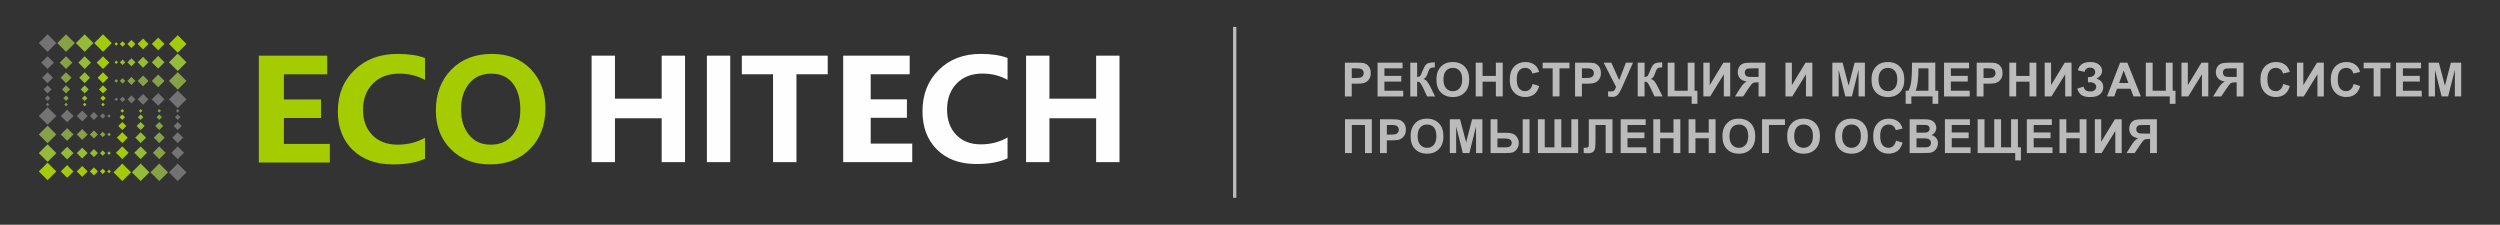 <?xml version="1.0" encoding="UTF-8"?> <!-- Creator: CorelDRAW 2020 (64-Bit) --> <svg xmlns="http://www.w3.org/2000/svg" xmlns:xlink="http://www.w3.org/1999/xlink" xmlns:xodm="http://www.corel.com/coreldraw/odm/2003" xml:space="preserve" width="376.767mm" height="33.867mm" style="shape-rendering:geometricPrecision; text-rendering:geometricPrecision; image-rendering:optimizeQuality; fill-rule:evenodd; clip-rule:evenodd" viewBox="0 0 27124.97 2438.19"><rect x="0" y="0" width="27124.97" height="2438.19" fill="#333333" stroke="none"/> <defs> <style type="text/css"> <![CDATA[ .str0 {stroke:#BBBBBB;stroke-width:36;stroke-miterlimit:22.926} .fil0 {fill:none} .fil4 {fill:#737373} .fil5 {fill:#87A146} .fil6 {fill:#94BC38} .fil7 {fill:#A5CA0B} .fil2 {fill:#FEFEFE;fill-rule:nonzero} .fil1 {fill:#BBBBBB;fill-rule:nonzero} .fil3 {fill:#A5CC01;fill-rule:nonzero} ]]> </style> </defs> <g id="Слой_x0020_1">  <rect class="fil0" width="27124.97" height="2438.19"></rect> <path class="fil1" d="M14592.09 1046.3l0 -366.6 118.7 0c44.97,0 74.25,1.79 87.9,5.46 20.99,5.55 38.57,17.49 52.74,35.93 14.17,18.43 21.25,42.24 21.25,71.43 0,22.53 -4.1,41.38 -12.2,56.75 -8.19,15.36 -18.52,27.39 -31.07,36.18 -12.54,8.7 -25.34,14.51 -38.32,17.32 -17.66,3.5 -43.17,5.29 -76.63,5.29l-48.13 0 0 138.24 -74.24 0zm74.24 -304.65l0 104.45 40.36 0c29.1,0 48.47,-1.96 58.29,-5.8 9.81,-3.84 17.49,-9.81 23.05,-18.08 5.54,-8.19 8.36,-17.67 8.36,-28.59 0,-13.4 -3.92,-24.41 -11.69,-33.11 -7.85,-8.7 -17.66,-14.17 -29.7,-16.39 -8.78,-1.62 -26.45,-2.48 -53.07,-2.48l-35.59 0zm280.07 304.65l0 -366.6 271.37 0 0 61.95 -197.13 0 0 81.41 183.3 0 0 61.96 -183.3 0 0 99.33 204.29 0 0 61.95 -278.53 0zm355.33 -366.6l74.24 0 0 156.16c16.47,-1.71 27.65,-5.89 33.46,-12.8 5.8,-6.83 14.85,-25.85 26.96,-57.09 15.28,-39.68 30.72,-64.43 46.17,-74.07 15.36,-9.65 40.02,-14.51 74.15,-14.51 1.71,0 5.29,-0.09 10.76,-0.26l0 54.79 -10.5 -0.26c-15.19,0 -26.29,1.88 -33.28,5.64 -7,3.75 -12.63,9.47 -16.98,17.15 -4.35,7.68 -10.75,23.47 -19.2,47.36 -4.52,12.71 -9.39,23.3 -14.67,31.83 -5.21,8.53 -14.51,16.55 -27.83,24.07 16.47,4.61 30.04,14.07 40.79,28.24 10.76,14.17 22.53,34.13 35.33,59.99l49.93 100.35 -87.05 0 -43.95 -94.38c-0.68,-1.36 -2.13,-3.92 -4.27,-7.76 -0.85,-1.28 -3.92,-7.08 -9.22,-17.24 -9.39,-18.08 -17.07,-29.35 -23.04,-33.87 -6.06,-4.53 -15.19,-6.83 -27.57,-7l0 160.26 -74.24 0 0 -366.6zm283.31 185.52c0,-37.38 5.63,-68.78 16.81,-94.21 8.28,-18.69 19.71,-35.5 34.13,-50.35 14.43,-14.85 30.21,-25.85 47.36,-33.11 22.87,-9.64 49.24,-14.51 79.11,-14.51 54.1,0 97.28,16.81 129.8,50.35 32.43,33.62 48.64,80.29 48.64,140.12 0,59.3 -16.13,105.73 -48.3,139.18 -32.17,33.53 -75.27,50.27 -129.11,50.27 -54.53,0 -97.96,-16.65 -130.14,-50.01 -32.17,-33.28 -48.3,-79.19 -48.3,-137.73zm76.29 -2.48c0,41.55 9.64,73.05 28.84,94.55 19.2,21.42 43.61,32.17 73.13,32.17 29.61,0 53.85,-10.67 72.88,-31.91 18.94,-21.34 28.42,-53.25 28.42,-95.83 0,-42.07 -9.22,-73.48 -27.73,-94.12 -18.43,-20.74 -42.92,-31.07 -73.56,-31.07 -30.55,0 -55.21,10.5 -73.89,31.4 -18.69,20.99 -28.08,52.57 -28.08,94.81zm350.14 183.56l0 -366.6 74.24 0 0 144.38 144.38 0 0 -144.38 74.25 0 0 366.6 -74.25 0 0 -160.26 -144.38 0 0 160.26 -74.24 0zm617.06 -135.17l71.68 22.02c-11.01,40.36 -29.36,70.32 -54.96,89.94 -25.6,19.54 -58.03,29.35 -97.36,29.35 -48.73,0 -88.75,-16.64 -120.15,-49.92 -31.32,-33.28 -47.02,-78.76 -47.02,-136.54 0,-61.01 15.78,-108.46 47.27,-142.25 31.49,-33.79 72.97,-50.69 124.33,-50.69 44.89,0 81.32,13.31 109.32,39.86 16.72,15.7 29.19,38.23 37.55,67.67l-73.22 17.41c-4.36,-18.94 -13.4,-33.96 -27.14,-44.97 -13.82,-11.01 -30.55,-16.47 -50.17,-16.47 -27.23,0 -49.33,9.73 -66.22,29.27 -16.98,19.45 -25.44,51.03 -25.44,94.72 0,46.25 8.37,79.27 25,98.9 16.73,19.72 38.4,29.53 65.11,29.53 19.71,0 36.7,-6.23 50.86,-18.78 14.16,-12.54 24.41,-32.17 30.55,-59.05zm217.78 135.17l0 -304.65 -108.55 0 0 -61.95 290.82 0 0 61.95 -108.03 0 0 304.65 -74.24 0zm243.12 0l0 -366.6 118.7 0c44.97,0 74.25,1.79 87.9,5.46 20.99,5.55 38.57,17.49 52.74,35.93 14.17,18.43 21.25,42.24 21.25,71.43 0,22.53 -4.1,41.38 -12.2,56.75 -8.19,15.36 -18.52,27.39 -31.07,36.18 -12.54,8.7 -25.34,14.51 -38.32,17.32 -17.66,3.5 -43.17,5.29 -76.63,5.29l-48.13 0 0 138.24 -74.24 0zm74.24 -304.65l0 104.45 40.36 0c29.1,0 48.47,-1.96 58.29,-5.8 9.81,-3.84 17.49,-9.81 23.05,-18.08 5.54,-8.19 8.36,-17.67 8.36,-28.59 0,-13.4 -3.92,-24.41 -11.69,-33.11 -7.85,-8.7 -17.66,-14.17 -29.7,-16.39 -8.78,-1.62 -26.45,-2.48 -53.07,-2.48l-35.59 0zm235.69 -61.95l83.38 0 85.33 189.78 73.05 -189.78 77.24 0 -124 278.62c-13.48,30.21 -27.22,53.17 -41.22,68.96 -14,15.79 -32,23.64 -54.19,23.64 -21.84,0 -38.91,-1.45 -51.2,-4.27l0 -55.13c10.5,0.68 19.97,1.03 28.42,1.03 17.07,0 29.36,-3.16 36.78,-9.39 7.34,-6.31 14.51,-19.88 21.25,-40.62l-134.83 -262.84zm369.93 0l74.24 0 0 156.16c16.47,-1.71 27.65,-5.89 33.46,-12.8 5.8,-6.83 14.85,-25.85 26.96,-57.09 15.28,-39.68 30.72,-64.43 46.17,-74.07 15.36,-9.65 40.02,-14.51 74.15,-14.51 1.71,0 5.29,-0.09 10.76,-0.26l0 54.79 -10.5 -0.26c-15.19,0 -26.29,1.88 -33.28,5.64 -7,3.75 -12.63,9.47 -16.98,17.15 -4.35,7.68 -10.75,23.47 -19.2,47.36 -4.52,12.71 -9.39,23.3 -14.67,31.83 -5.21,8.53 -14.51,16.55 -27.83,24.07 16.47,4.61 30.04,14.07 40.79,28.24 10.76,14.17 22.53,34.13 35.33,59.99l49.93 100.35 -87.05 0 -43.95 -94.38c-0.68,-1.36 -2.13,-3.92 -4.27,-7.76 -0.85,-1.28 -3.92,-7.08 -9.22,-17.24 -9.39,-18.08 -17.07,-29.35 -23.04,-33.87 -6.06,-4.53 -15.19,-6.83 -27.57,-7l0 160.26 -74.24 0 0 -366.6zm325.3 0l74.24 0 0 304.65 142.85 0 0 -304.65 74.25 0 0 304.65 30.72 0 0 141.83 -61.96 0 0 -79.88 -260.1 0 0 -366.6zm386.82 0l69.12 0 0 244.06 148.48 -244.06 73.74 0 0 366.6 -69.12 0 0 -240.14 -148.49 240.14 -73.73 0 0 -366.6zm598.98 366.6l0 -153.1 -15.03 0c-23.46,0 -39.94,3.5 -49.58,10.5 -9.65,6.91 -26.03,27.82 -49.32,62.56l-53.08 80.04 -88.5 0 44.72 -71.51c17.58,-28.42 31.66,-48.3 42.07,-59.65 10.5,-11.44 23.64,-21.68 39.34,-30.64 -34.05,-5.37 -58.62,-17.24 -73.73,-35.67 -15.1,-18.44 -22.7,-40.45 -22.7,-66.13 0,-22.36 5.63,-42.16 16.9,-59.4 11.27,-17.24 26.11,-28.85 44.54,-34.73 18.44,-5.89 46,-8.88 82.69,-8.88l155.91 0 0 366.6 -74.24 0zm0 -304.65l-57.78 0c-29.35,0 -48.64,0.68 -57.85,1.97 -9.22,1.36 -17.24,5.89 -23.89,13.56 -6.66,7.68 -9.99,17.67 -9.99,30.04 0,12.89 3.24,23.12 9.64,30.72 6.4,7.6 14.59,12.29 24.49,14.17 9.9,1.79 30.12,2.73 60.59,2.73l54.79 0 0 -93.19zm292.19 -61.95l69.12 0 0 244.06 148.48 -244.06 73.74 0 0 366.6 -69.12 0 0 -240.14 -148.49 240.14 -73.73 0 0 -366.6zm508.26 366.6l0 -366.6 111.19 0 65.71 250.04 64.94 -250.04 111.45 0 0 366.6 -68.61 0 -0.26 -288.6 -72.28 288.6 -71.34 0 -71.94 -288.6 -0.26 288.6 -68.61 0zm424.97 -181.08c0,-37.38 5.63,-68.78 16.81,-94.21 8.28,-18.69 19.71,-35.5 34.13,-50.35 14.43,-14.85 30.21,-25.85 47.36,-33.11 22.87,-9.64 49.24,-14.51 79.11,-14.51 54.1,0 97.28,16.81 129.8,50.35 32.43,33.62 48.64,80.29 48.64,140.12 0,59.3 -16.13,105.73 -48.3,139.18 -32.17,33.53 -75.27,50.27 -129.11,50.27 -54.53,0 -97.96,-16.65 -130.14,-50.01 -32.17,-33.28 -48.3,-79.19 -48.3,-137.73zm76.29 -2.48c0,41.55 9.64,73.05 28.84,94.55 19.2,21.42 43.61,32.17 73.13,32.17 29.61,0 53.85,-10.67 72.88,-31.91 18.94,-21.34 28.42,-53.25 28.42,-95.83 0,-42.07 -9.22,-73.48 -27.73,-94.12 -18.43,-20.74 -42.92,-31.07 -73.56,-31.07 -30.55,0 -55.21,10.5 -73.89,31.4 -18.69,20.99 -28.08,52.57 -28.08,94.81zm362.86 -183.04l252.93 0 0 304.65 32.26 0 0 141.83 -61.96 0 0 -79.88 -229.89 0 0 79.88 -61.95 0 0 -141.83 31.23 0c15.19,-31.32 25.26,-67.67 30.12,-108.98 4.87,-41.39 7.26,-93.7 7.26,-156.93l0 -38.74zm70.65 61.95c0,110.94 -10.24,191.84 -30.72,242.7l138.75 0 0 -242.7 -108.03 0zm277.17 304.65l0 -366.6 271.37 0 0 61.95 -197.13 0 0 81.41 183.3 0 0 61.96 -183.3 0 0 99.33 204.29 0 0 61.95 -278.53 0zm354.31 0l0 -366.6 118.7 0c44.97,0 74.25,1.79 87.9,5.46 20.99,5.55 38.57,17.49 52.74,35.93 14.17,18.43 21.25,42.24 21.25,71.43 0,22.53 -4.1,41.38 -12.2,56.75 -8.19,15.36 -18.52,27.39 -31.07,36.18 -12.54,8.7 -25.34,14.51 -38.32,17.32 -17.66,3.5 -43.17,5.29 -76.63,5.29l-48.13 0 0 138.24 -74.24 0zm74.24 -304.65l0 104.45 40.36 0c29.1,0 48.47,-1.96 58.29,-5.8 9.81,-3.84 17.49,-9.81 23.05,-18.08 5.54,-8.19 8.36,-17.67 8.36,-28.59 0,-13.4 -3.92,-24.41 -11.69,-33.11 -7.85,-8.7 -17.66,-14.17 -29.7,-16.39 -8.78,-1.62 -26.45,-2.48 -53.07,-2.48l-35.59 0zm280.07 304.65l0 -366.6 74.24 0 0 144.38 144.38 0 0 -144.38 74.25 0 0 366.6 -74.25 0 0 -160.26 -144.38 0 0 160.26 -74.24 0zm383.58 -366.6l69.12 0 0 244.06 148.48 -244.06 73.74 0 0 366.6 -69.12 0 0 -240.14 -148.49 240.14 -73.73 0 0 -366.6zm432.06 99.84l-72.2 -16.9c15.53,-59.73 59.65,-89.6 132.35,-89.6 43.01,0 75.52,9.47 97.46,28.42 21.93,18.95 32.85,41.22 32.85,66.82 0,17.49 -5.03,33.28 -15.02,47.45 -9.99,14.08 -25,26.45 -44.97,37.21 24.24,8.36 42.5,20.14 54.61,35.41 12.12,15.36 18.18,34.13 18.18,56.57 0,32.26 -11.78,58.29 -35.41,78.17 -23.55,19.88 -58.88,29.87 -105.9,29.87 -38.32,0 -68.61,-6.4 -90.8,-19.2 -22.18,-12.8 -38.83,-36.78 -50.01,-71.94l67.59 -22.02c7,22.1 16.39,36.44 27.99,42.92 11.61,6.57 25.94,9.82 43.01,9.82 23.38,0 40.45,-5.04 51.2,-15.19 10.67,-10.16 16.04,-21.76 16.04,-34.9 0,-15.02 -6.05,-27.22 -18.17,-36.44 -12.04,-9.22 -30.3,-13.82 -54.61,-13.82l-16.81 0 0 -55.3 8.44 0c22.61,0 39.94,-5.12 51.89,-15.27 12.03,-10.16 18.01,-23.73 18.01,-40.54 0,-13.4 -4.87,-24.66 -14.59,-33.87 -9.73,-9.14 -23.64,-13.74 -41.73,-13.74 -30.98,0 -50.78,15.36 -59.4,46.08zm611.6 266.76l-79.96 0 -31.66 -83.46 -147.03 0 -30.46 83.46 -78.51 0 142.34 -366.6 78.42 0 146.86 366.6zm-135.68 -145.41l-50.94 -135.68 -49.5 135.68 100.44 0zm189.02 -221.19l74.24 0 0 304.65 142.85 0 0 -304.65 74.25 0 0 304.65 30.72 0 0 141.83 -61.96 0 0 -79.88 -260.1 0 0 -366.6zm386.82 0l69.12 0 0 244.06 148.48 -244.06 73.74 0 0 366.6 -69.12 0 0 -240.14 -148.49 240.14 -73.73 0 0 -366.6zm598.98 366.6l0 -153.1 -15.03 0c-23.46,0 -39.94,3.5 -49.58,10.5 -9.65,6.91 -26.03,27.82 -49.32,62.56l-53.08 80.04 -88.5 0 44.72 -71.51c17.58,-28.42 31.66,-48.3 42.07,-59.65 10.5,-11.44 23.64,-21.68 39.34,-30.64 -34.05,-5.37 -58.62,-17.24 -73.73,-35.67 -15.1,-18.44 -22.7,-40.45 -22.7,-66.13 0,-22.36 5.63,-42.16 16.9,-59.4 11.27,-17.24 26.11,-28.85 44.54,-34.73 18.44,-5.89 46,-8.88 82.69,-8.88l155.91 0 0 366.6 -74.24 0zm0 -304.65l-57.78 0c-29.35,0 -48.64,0.68 -57.85,1.97 -9.22,1.36 -17.24,5.89 -23.89,13.56 -6.66,7.68 -9.99,17.67 -9.99,30.04 0,12.89 3.24,23.12 9.64,30.72 6.4,7.6 14.59,12.29 24.49,14.17 9.9,1.79 30.12,2.73 60.59,2.73l54.79 0 0 -93.19zm505.18 169.48l71.68 22.02c-11.01,40.36 -29.36,70.32 -54.96,89.94 -25.6,19.54 -58.03,29.35 -97.36,29.35 -48.73,0 -88.75,-16.64 -120.15,-49.92 -31.32,-33.28 -47.02,-78.76 -47.02,-136.54 0,-61.01 15.78,-108.46 47.27,-142.25 31.49,-33.79 72.97,-50.69 124.33,-50.69 44.89,0 81.32,13.31 109.32,39.86 16.72,15.7 29.19,38.23 37.55,67.67l-73.22 17.41c-4.36,-18.94 -13.4,-33.96 -27.14,-44.97 -13.82,-11.01 -30.55,-16.47 -50.17,-16.47 -27.23,0 -49.33,9.73 -66.22,29.27 -16.98,19.45 -25.44,51.03 -25.44,94.72 0,46.25 8.37,79.27 25,98.9 16.73,19.72 38.4,29.53 65.11,29.53 19.71,0 36.7,-6.23 50.86,-18.78 14.16,-12.54 24.41,-32.17 30.55,-59.05zm149.09 -231.43l69.12 0 0 244.06 148.48 -244.06 73.74 0 0 366.6 -69.12 0 0 -240.14 -148.49 240.14 -73.73 0 0 -366.6zm614.33 231.43l71.68 22.02c-11.01,40.36 -29.36,70.32 -54.96,89.94 -25.6,19.54 -58.03,29.35 -97.36,29.35 -48.73,0 -88.75,-16.64 -120.15,-49.92 -31.32,-33.28 -47.02,-78.76 -47.02,-136.54 0,-61.01 15.78,-108.46 47.27,-142.25 31.49,-33.79 72.97,-50.69 124.33,-50.69 44.89,0 81.32,13.31 109.32,39.86 16.72,15.7 29.19,38.23 37.55,67.67l-73.22 17.41c-4.36,-18.94 -13.4,-33.96 -27.14,-44.97 -13.82,-11.01 -30.55,-16.47 -50.17,-16.47 -27.23,0 -49.33,9.73 -66.22,29.27 -16.98,19.45 -25.44,51.03 -25.44,94.72 0,46.25 8.37,79.27 25,98.9 16.73,19.72 38.4,29.53 65.11,29.53 19.71,0 36.7,-6.23 50.86,-18.78 14.16,-12.54 24.41,-32.17 30.55,-59.05zm217.78 135.17l0 -304.65 -108.55 0 0 -61.95 290.82 0 0 61.95 -108.03 0 0 304.65 -74.24 0zm243.12 0l0 -366.6 271.37 0 0 61.95 -197.13 0 0 81.41 183.3 0 0 61.96 -183.3 0 0 99.33 204.29 0 0 61.95 -278.53 0zm353.28 0l0 -366.6 111.19 0 65.71 250.04 64.94 -250.04 111.45 0 0 366.6 -68.61 0 -0.26 -288.6 -72.28 288.6 -71.34 0 -71.94 -288.6 -0.26 288.6 -68.61 0z"></path> <path class="fil1" d="M14593.11 1294.13l291.34 0 0 366.6 -74.25 0 0 -304.65 -142.85 0 0 304.65 -74.24 0 0 -366.6zm379.83 366.6l0 -366.6 118.7 0c44.97,0 74.25,1.79 87.9,5.46 20.99,5.55 38.57,17.49 52.74,35.93 14.17,18.43 21.25,42.24 21.25,71.43 0,22.53 -4.1,41.38 -12.2,56.75 -8.19,15.36 -18.52,27.39 -31.07,36.18 -12.54,8.7 -25.34,14.51 -38.32,17.32 -17.66,3.5 -43.17,5.29 -76.63,5.29l-48.13 0 0 138.24 -74.24 0zm74.24 -304.65l0 104.45 40.36 0c29.1,0 48.47,-1.96 58.29,-5.8 9.81,-3.84 17.49,-9.81 23.05,-18.08 5.54,-8.19 8.36,-17.67 8.36,-28.59 0,-13.4 -3.92,-24.41 -11.69,-33.11 -7.85,-8.7 -17.66,-14.17 -29.7,-16.39 -8.78,-1.62 -26.45,-2.48 -53.07,-2.48l-35.59 0zm257.97 123.57c0,-37.38 5.63,-68.78 16.81,-94.21 8.28,-18.69 19.71,-35.5 34.13,-50.35 14.43,-14.85 30.21,-25.85 47.36,-33.11 22.87,-9.64 49.24,-14.51 79.11,-14.51 54.1,0 97.28,16.81 129.8,50.35 32.43,33.62 48.64,80.29 48.64,140.12 0,59.3 -16.13,105.73 -48.3,139.18 -32.17,33.53 -75.27,50.27 -129.11,50.27 -54.53,0 -97.96,-16.65 -130.14,-50.01 -32.17,-33.28 -48.3,-79.19 -48.3,-137.73zm76.29 -2.48c0,41.55 9.64,73.05 28.84,94.55 19.2,21.42 43.61,32.17 73.13,32.17 29.61,0 53.85,-10.67 72.88,-31.91 18.94,-21.34 28.42,-53.25 28.42,-95.83 0,-42.07 -9.22,-73.48 -27.73,-94.12 -18.43,-20.74 -42.92,-31.07 -73.56,-31.07 -30.55,0 -55.21,10.5 -73.89,31.4 -18.69,20.99 -28.08,52.57 -28.08,94.81zm349.11 183.56l0 -366.6 111.19 0 65.71 250.04 64.94 -250.04 111.45 0 0 366.6 -68.61 0 -0.26 -288.6 -72.28 288.6 -71.34 0 -71.94 -288.6 -0.26 288.6 -68.61 0zm442.38 -366.6l74.24 0 0 146.44 98.91 0c25.95,0 48.3,3.59 66.99,10.66 18.69,7.08 34.31,19.72 46.85,37.98 12.46,18.26 18.69,39.26 18.69,62.98 0,24.83 -6.49,46.16 -19.45,64.17 -13.06,17.93 -27.48,29.78 -43.44,35.59 -15.87,5.89 -39.16,8.79 -69.8,8.79l-172.98 0 0 -366.6zm74.24 304.65l72.2 0c22.96,0 39,-1.11 48.13,-3.33 9.05,-2.22 17.16,-7.34 24.24,-15.27 7.08,-7.94 10.58,-17.58 10.58,-29.01 0,-16.22 -5.8,-28.42 -17.32,-36.53 -11.61,-8.11 -32.51,-12.12 -62.63,-12.12l-75.18 0 0 96.26zm273.93 -304.65l74.24 0 0 366.6 -74.24 0 0 -366.6zm164.87 0l74.24 0 0 304.65 105.48 0 0 -304.65 74.24 0 0 304.65 109.06 0 0 -304.65 73.73 0 0.52 366.86 -437.26 -0.26 0 -366.6zm552.63 0l256.77 0 0 366.6 -74.24 0 0 -304.65 -110.08 0 0 156.51c0,44.8 -1.54,76.12 -4.53,93.79 -2.98,17.75 -10.24,31.66 -21.84,41.55 -11.61,9.9 -29.7,14.85 -54.36,14.85 -8.7,0 -24.41,-0.85 -47.28,-2.47l0 -57.43 16.55 0.25c15.45,0 25.95,-2.04 31.24,-6.23 5.37,-4.18 8.02,-14.42 8.02,-30.72l-0.26 -62.98 0 -209.07zm345.7 366.6l0 -366.6 271.37 0 0 61.95 -197.13 0 0 81.41 183.3 0 0 61.96 -183.3 0 0 99.33 204.29 0 0 61.95 -278.53 0zm354.31 0l0 -366.6 74.24 0 0 144.38 144.38 0 0 -144.38 74.25 0 0 366.6 -74.25 0 0 -160.26 -144.38 0 0 160.26 -74.24 0zm382.56 0l0 -366.6 74.24 0 0 144.38 144.38 0 0 -144.38 74.25 0 0 366.6 -74.25 0 0 -160.26 -144.38 0 0 160.26 -74.24 0zm367.2 -181.08c0,-37.38 5.63,-68.78 16.81,-94.21 8.28,-18.69 19.71,-35.5 34.13,-50.35 14.43,-14.85 30.21,-25.85 47.36,-33.11 22.87,-9.64 49.24,-14.51 79.11,-14.51 54.1,0 97.28,16.81 129.8,50.35 32.43,33.62 48.64,80.29 48.64,140.12 0,59.3 -16.13,105.73 -48.3,139.18 -32.17,33.53 -75.27,50.27 -129.11,50.27 -54.53,0 -97.96,-16.65 -130.14,-50.01 -32.17,-33.28 -48.3,-79.19 -48.3,-137.73zm76.29 -2.48c0,41.55 9.64,73.05 28.84,94.55 19.2,21.42 43.61,32.17 73.13,32.17 29.61,0 53.85,-10.67 72.88,-31.91 18.94,-21.34 28.42,-53.25 28.42,-95.83 0,-42.07 -9.22,-73.48 -27.73,-94.12 -18.43,-20.74 -42.92,-31.07 -73.56,-31.07 -30.55,0 -55.21,10.5 -73.89,31.4 -18.69,20.99 -28.08,52.57 -28.08,94.81zm353.72 -183.04l248.32 0 0 61.95 -174.08 0 0 304.65 -74.24 0 0 -366.6zm272.22 185.52c0,-37.38 5.63,-68.78 16.81,-94.21 8.28,-18.69 19.71,-35.5 34.13,-50.35 14.43,-14.85 30.21,-25.85 47.36,-33.11 22.87,-9.64 49.24,-14.51 79.11,-14.51 54.1,0 97.28,16.81 129.8,50.35 32.43,33.62 48.64,80.29 48.64,140.12 0,59.3 -16.13,105.73 -48.3,139.18 -32.17,33.53 -75.27,50.27 -129.11,50.27 -54.53,0 -97.96,-16.65 -130.14,-50.01 -32.17,-33.28 -48.3,-79.19 -48.3,-137.73zm76.29 -2.48c0,41.55 9.64,73.05 28.84,94.55 19.2,21.42 43.61,32.17 73.13,32.17 29.61,0 53.85,-10.67 72.88,-31.91 18.94,-21.34 28.42,-53.25 28.42,-95.83 0,-42.07 -9.22,-73.48 -27.73,-94.12 -18.43,-20.74 -42.92,-31.07 -73.56,-31.07 -30.55,0 -55.21,10.5 -73.89,31.4 -18.69,20.99 -28.08,52.57 -28.08,94.81zm443.74 2.48c0,-37.38 5.63,-68.78 16.81,-94.21 8.28,-18.69 19.71,-35.5 34.13,-50.35 14.43,-14.85 30.21,-25.85 47.36,-33.11 22.87,-9.64 49.24,-14.51 79.11,-14.51 54.1,0 97.28,16.81 129.8,50.35 32.43,33.62 48.64,80.29 48.64,140.12 0,59.3 -16.13,105.73 -48.3,139.18 -32.17,33.53 -75.27,50.27 -129.11,50.27 -54.53,0 -97.96,-16.65 -130.14,-50.01 -32.17,-33.28 -48.3,-79.19 -48.3,-137.73zm76.29 -2.48c0,41.55 9.64,73.05 28.84,94.55 19.2,21.42 43.61,32.17 73.13,32.17 29.61,0 53.85,-10.67 72.88,-31.91 18.94,-21.34 28.42,-53.25 28.42,-95.83 0,-42.07 -9.22,-73.48 -27.73,-94.12 -18.43,-20.74 -42.92,-31.07 -73.56,-31.07 -30.55,0 -55.21,10.5 -73.89,31.4 -18.69,20.99 -28.08,52.57 -28.08,94.81zm584.63 48.39l71.68 22.02c-11.01,40.36 -29.36,70.32 -54.96,89.94 -25.6,19.54 -58.03,29.35 -97.36,29.35 -48.73,0 -88.75,-16.64 -120.15,-49.92 -31.32,-33.28 -47.02,-78.76 -47.02,-136.54 0,-61.01 15.78,-108.46 47.27,-142.25 31.49,-33.79 72.97,-50.69 124.33,-50.69 44.89,0 81.32,13.31 109.32,39.86 16.72,15.7 29.19,38.23 37.55,67.67l-73.22 17.41c-4.36,-18.94 -13.4,-33.96 -27.14,-44.97 -13.82,-11.01 -30.55,-16.47 -50.17,-16.47 -27.23,0 -49.33,9.73 -66.22,29.27 -16.98,19.45 -25.44,51.03 -25.44,94.72 0,46.25 8.37,79.27 25,98.9 16.73,19.72 38.4,29.53 65.11,29.53 19.71,0 36.7,-6.23 50.86,-18.78 14.16,-12.54 24.41,-32.17 30.55,-59.05zm148.06 -231.43l146.6 0c29.1,0 50.69,1.2 64.95,3.59 14.33,2.47 27.05,7.51 38.32,15.1 11.26,7.67 20.65,17.83 28.16,30.55 7.51,12.71 11.27,27.06 11.27,42.84 0,17.07 -4.61,32.86 -13.82,47.11 -9.22,14.34 -21.76,25 -37.55,32.17 22.27,6.57 39.34,17.67 51.37,33.37 11.94,15.7 17.92,34.13 17.92,55.38 0,16.72 -3.84,32.94 -11.61,48.73 -7.77,15.79 -18.34,28.42 -31.83,37.89 -13.4,9.39 -29.96,15.19 -49.67,17.41 -12.29,1.28 -42.07,2.14 -89.26,2.48l-124.84 0 0 -366.6zm74.24 60.93l0 84.48 48.47 0c28.75,0 46.67,-0.43 53.67,-1.28 12.63,-1.45 22.61,-5.8 29.87,-13.06 7.25,-7.25 10.84,-16.72 10.84,-28.5 0,-11.35 -3.15,-20.48 -9.39,-27.56 -6.23,-7.08 -15.53,-11.35 -27.82,-12.8 -7.34,-0.86 -28.42,-1.28 -63.15,-1.28l-42.5 0zm0 145.41l0 98.31 68.61 0c26.62,0 43.61,-0.77 50.78,-2.22 11.01,-2.04 19.96,-6.91 26.88,-14.67 6.91,-7.85 10.41,-18.18 10.41,-31.24 0,-11.09 -2.64,-20.39 -8.02,-28.07 -5.29,-7.68 -13.05,-13.31 -23.12,-16.81 -10.07,-3.5 -32,-5.29 -65.71,-5.29l-59.82 0zm308.32 160.26l0 -366.6 271.37 0 0 61.95 -197.13 0 0 81.41 183.3 0 0 61.96 -183.3 0 0 99.33 204.29 0 0 61.95 -278.53 0zm355.33 -366.6l74.24 0 0 304.65 105.48 0 0 -304.65 74.24 0 0 304.65 108.55 0 0 -304.65 74.24 0 0 304.65 32.77 0 0 141.83 -61.95 0 0 -79.88 -407.57 0 0 -366.6zm533.52 366.6l0 -366.6 271.37 0 0 61.95 -197.13 0 0 81.41 183.3 0 0 61.96 -183.3 0 0 99.33 204.29 0 0 61.95 -278.53 0zm354.31 0l0 -366.6 74.24 0 0 144.38 144.38 0 0 -144.38 74.25 0 0 366.6 -74.25 0 0 -160.26 -144.38 0 0 160.26 -74.24 0zm383.58 -366.6l69.12 0 0 244.06 148.48 -244.06 73.74 0 0 366.6 -69.12 0 0 -240.14 -148.49 240.14 -73.73 0 0 -366.6zm598.98 366.6l0 -153.1 -15.03 0c-23.46,0 -39.94,3.5 -49.58,10.5 -9.65,6.91 -26.03,27.82 -49.32,62.56l-53.08 80.04 -88.5 0 44.72 -71.51c17.58,-28.42 31.66,-48.3 42.07,-59.65 10.5,-11.44 23.64,-21.68 39.34,-30.64 -34.05,-5.37 -58.62,-17.24 -73.73,-35.67 -15.1,-18.44 -22.7,-40.45 -22.7,-66.13 0,-22.36 5.63,-42.16 16.9,-59.4 11.27,-17.24 26.11,-28.85 44.54,-34.73 18.44,-5.89 46,-8.88 82.69,-8.88l155.91 0 0 366.6 -74.24 0zm0 -304.65l-57.78 0c-29.35,0 -48.64,0.68 -57.85,1.97 -9.22,1.36 -17.24,5.89 -23.89,13.56 -6.66,7.68 -9.99,17.67 -9.99,30.04 0,12.89 3.24,23.12 9.64,30.72 6.4,7.6 14.59,12.29 24.49,14.17 9.9,1.79 30.12,2.73 60.59,2.73l54.79 0 0 -93.19z"></path> <path class="fil2" d="M7432.6 1759.4l-253.4 0 0 -476.54 -506.8 0 0 476.54 -253.4 0 0 -1155.2 253.4 0 0 466.1 506.8 0 0 -466.1 253.4 0 0 1155.2zm490.47 -1155.2l0 1155.2 -253.15 0 0 -1155.2 253.15 0zm1057.74 201.36l-339.34 0 0 953.84 -253.93 0 0 -953.84 -338.56 0 0 -201.36 931.83 0 0 201.36zm916.94 953.84l-749.13 0 0 -1155.2 721.35 0 0 201.36 -422.94 0 0 272.13 393.07 0 0 200.58 -393.07 0 0 279.77 450.72 0 0 201.36zm1034.24 -41.75c-86.47,41.24 -199.42,61.86 -338.56,61.86 -179.24,0 -321.28,-51.94 -426.61,-156.31 -105.08,-104.12 -157.75,-242.85 -157.75,-416.46 0,-182.53 58.69,-331.7 176.34,-447.78 117.41,-116.08 268.87,-174.12 454.66,-174.12 116.34,0 213.57,14.51 291.92,44.04l0 237.76c-80.45,-45.82 -171.63,-68.47 -273.32,-68.47 -116.34,0 -209.11,35.89 -278.81,107.93 -69.45,72.29 -104.29,166.48 -104.29,282.81 0,113.28 33.02,204.67 99.05,273.66 66.03,68.98 155.38,103.6 267.8,103.6 106.13,0 202.57,-24.69 289.57,-74.58l0 226.05zm1214.53 41.75l-253.4 0 0 -476.54 -506.79 0 0 476.54 -253.4 0 0 -1155.2 253.4 0 0 466.1 506.79 0 0 -466.1 253.4 0 0 1155.2z"></path> <path class="fil3" d="M3578.83 1763.4l-770.54 0 0 -1159.15 742.09 0 0 202.04 -470.19 0 0 273.06 402.74 0 0 201.29 -402.74 0 0 280.72 498.64 0 0 202.04zm1032.34 -41.89c-88.6,41.37 -204.32,62.07 -346.9,62.07 -183.64,0 -329.17,-52.1 -437.12,-156.83 -107.66,-104.48 -161.62,-243.69 -161.62,-417.9 0,-183.14 60.14,-332.83 180.69,-449.3 120.29,-116.47 275.48,-174.72 465.84,-174.72 119.22,0 218.83,14.56 299.11,44.19l0 238.58c-82.43,-45.98 -175.86,-68.71 -280.04,-68.71 -119.21,0 -214.25,36.02 -285.69,108.3 -71.14,72.54 -106.85,167.05 -106.85,283.79 0,113.67 33.83,205.36 101.49,274.59 67.67,69.22 159.22,103.97 274.41,103.97 108.73,0 207.54,-24.78 296.69,-74.84l0 226.83zm117.88 -522.37c0,-181.6 55.85,-329.5 167.27,-443.43 111.43,-113.92 258.56,-170.89 441.68,-170.89 173.98,0 314.13,55.18 420.47,165.27 106.05,110.35 159.21,252.12 159.21,425.04 0,180.6 -55.31,327.21 -165.67,439.6 -110.35,112.64 -254.79,168.84 -433.62,168.84 -174.79,0 -316.56,-54.41 -425.56,-163.48 -109.29,-109.07 -163.79,-249.31 -163.79,-420.96zm273.06 -13.53c0,112.9 28.45,204.85 85.64,276.64 57.2,71.51 135.59,107.28 235.21,107.28 101.75,0 180.96,-34.23 237.62,-102.94 56.65,-68.46 84.84,-160.68 84.84,-276.38 0,-120.83 -27.39,-216.1 -82.42,-286.34 -55.05,-69.99 -132.65,-104.98 -232.79,-104.98 -101.76,0 -182.04,35.76 -240.58,107.79 -58.26,71.78 -87.53,164.76 -87.53,278.93z"></path> <g id="_2029411662448"> <g> <rect class="fil4" transform="matrix(0.624 -0.624 0.624 0.624 421.083 467.223)" width="152.38" height="152.38"></rect> <rect class="fil4" transform="matrix(0.452 -0.452 0.452 0.452 447.283 679.473)" width="152.38" height="152.38"></rect> <rect class="fil4" transform="matrix(0.386 -0.386 0.386 0.386 457.284 843.126)" width="152.38" height="152.38"></rect> <rect class="fil4" transform="matrix(0.285 -0.285 0.285 0.285 472.648 969.705)" width="152.38" height="152.38"></rect> <rect class="fil4" transform="matrix(0.193 -0.193 0.193 0.193 486.732 1065.69)" width="152.38" height="152.38"></rect> <rect class="fil4" transform="matrix(0.126 -0.126 0.126 0.126 496.984 1134.23)" width="152.38" height="152.38"></rect> </g> <g> <rect class="fil5" transform="matrix(0.624 -0.624 0.624 0.624 621.532 467.223)" width="152.38" height="152.38"></rect> <rect class="fil5" transform="matrix(0.452 -0.452 0.452 0.452 647.732 679.473)" width="152.38" height="152.38"></rect> <rect class="fil5" transform="matrix(0.386 -0.386 0.386 0.386 657.733 843.126)" width="152.38" height="152.38"></rect> <rect class="fil5" transform="matrix(0.285 -0.285 0.285 0.285 673.097 969.705)" width="152.38" height="152.38"></rect> <rect class="fil5" transform="matrix(0.193 -0.193 0.193 0.193 687.181 1065.69)" width="152.38" height="152.38"></rect> <rect class="fil5" transform="matrix(0.126 -0.126 0.126 0.126 697.433 1134.23)" width="152.38" height="152.38"></rect> </g> <g> <rect class="fil6" transform="matrix(0.624 -0.624 0.624 0.624 823.549 467.223)" width="152.38" height="152.38"></rect> <rect class="fil6" transform="matrix(0.452 -0.452 0.452 0.452 849.749 679.473)" width="152.38" height="152.38"></rect> <rect class="fil6" transform="matrix(0.386 -0.386 0.386 0.386 859.751 843.126)" width="152.38" height="152.38"></rect> <rect class="fil6" transform="matrix(0.285 -0.285 0.285 0.285 875.114 969.705)" width="152.38" height="152.38"></rect> <rect class="fil6" transform="matrix(0.193 -0.193 0.193 0.193 889.198 1065.69)" width="152.38" height="152.38"></rect> <rect class="fil6" transform="matrix(0.126 -0.126 0.126 0.126 899.45 1134.23)" width="152.38" height="152.38"></rect> </g> <g> <rect class="fil7" transform="matrix(0.624 -0.624 0.624 0.624 1022.49 467.223)" width="152.38" height="152.38"></rect> <rect class="fil7" transform="matrix(0.452 -0.452 0.452 0.452 1048.69 679.473)" width="152.38" height="152.38"></rect> <rect class="fil7" transform="matrix(0.386 -0.386 0.386 0.386 1058.69 843.126)" width="152.38" height="152.38"></rect> <rect class="fil7" transform="matrix(0.285 -0.285 0.285 0.285 1074.05 969.705)" width="152.38" height="152.38"></rect> <rect class="fil7" transform="matrix(0.193 -0.193 0.193 0.193 1088.13 1065.69)" width="152.38" height="152.38"></rect> <rect class="fil7" transform="matrix(0.126 -0.126 0.126 0.126 1098.39 1134.23)" width="152.38" height="152.38"></rect> </g> <g> <rect class="fil4" transform="matrix(0.624 -0.624 -0.624 -0.624 1928.26 1173.37)" width="152.38" height="152.38"></rect> <rect class="fil4" transform="matrix(0.452 -0.452 -0.452 -0.452 1716.01 1147.17)" width="152.38" height="152.38"></rect> <rect class="fil4" transform="matrix(0.386 -0.386 -0.386 -0.386 1552.35 1137.17)" width="152.38" height="152.38"></rect> <rect class="fil4" transform="matrix(0.285 -0.285 -0.285 -0.285 1425.78 1121.81)" width="152.38" height="152.38"></rect> <rect class="fil4" transform="matrix(0.193 -0.193 -0.193 -0.193 1329.79 1107.72)" width="152.38" height="152.38"></rect> <rect class="fil4" transform="matrix(0.126 -0.126 -0.126 -0.126 1261.25 1097.47)" width="152.38" height="152.38"></rect> </g> <g> <rect class="fil5" transform="matrix(0.624 -0.624 -0.624 -0.624 1928.26 972.922)" width="152.38" height="152.38"></rect> <rect class="fil5" transform="matrix(0.452 -0.452 -0.452 -0.452 1716.01 946.722)" width="152.38" height="152.38"></rect> <rect class="fil5" transform="matrix(0.386 -0.386 -0.386 -0.386 1552.35 936.72)" width="152.38" height="152.38"></rect> <rect class="fil5" transform="matrix(0.285 -0.285 -0.285 -0.285 1425.78 921.356)" width="152.38" height="152.38"></rect> <rect class="fil5" transform="matrix(0.193 -0.193 -0.193 -0.193 1329.79 907.273)" width="152.38" height="152.38"></rect> <rect class="fil5" transform="matrix(0.126 -0.126 -0.126 -0.126 1261.25 897.021)" width="152.38" height="152.38"></rect> </g> <g> <rect class="fil6" transform="matrix(0.624 -0.624 -0.624 -0.624 1928.26 770.905)" width="152.38" height="152.38"></rect> <rect class="fil6" transform="matrix(0.452 -0.452 -0.452 -0.452 1716.01 744.705)" width="152.38" height="152.38"></rect> <rect class="fil6" transform="matrix(0.386 -0.386 -0.386 -0.386 1552.35 734.703)" width="152.38" height="152.38"></rect> <rect class="fil6" transform="matrix(0.285 -0.285 -0.285 -0.285 1425.78 719.339)" width="152.38" height="152.38"></rect> <rect class="fil6" transform="matrix(0.193 -0.193 -0.193 -0.193 1329.79 705.256)" width="152.38" height="152.38"></rect> <rect class="fil6" transform="matrix(0.126 -0.126 -0.126 -0.126 1261.25 695.004)" width="152.38" height="152.38"></rect> </g> <g> <rect class="fil7" transform="matrix(0.624 -0.624 -0.624 -0.624 1928.26 571.968)" width="152.38" height="152.38"></rect> <rect class="fil7" transform="matrix(0.452 -0.452 -0.452 -0.452 1716.01 545.768)" width="152.38" height="152.38"></rect> <rect class="fil7" transform="matrix(0.386 -0.386 -0.386 -0.386 1552.35 535.766)" width="152.38" height="152.38"></rect> <rect class="fil7" transform="matrix(0.285 -0.285 -0.285 -0.285 1425.78 520.403)" width="152.38" height="152.38"></rect> <rect class="fil7" transform="matrix(0.193 -0.193 -0.193 -0.193 1329.79 506.319)" width="152.38" height="152.38"></rect> <rect class="fil7" transform="matrix(0.126 -0.126 -0.126 -0.126 1261.25 496.067)" width="152.38" height="152.38"></rect> </g> <g> <rect class="fil4" transform="matrix(-0.624 0.624 -0.624 -0.624 2023.32 1869.57)" width="152.38" height="152.38"></rect> <rect class="fil4" transform="matrix(-0.452 0.452 -0.452 -0.452 1997.12 1657.32)" width="152.38" height="152.38"></rect> <rect class="fil4" transform="matrix(-0.386 0.386 -0.386 -0.386 1987.11 1493.67)" width="152.38" height="152.38"></rect> <rect class="fil4" transform="matrix(-0.285 0.285 -0.285 -0.285 1971.75 1367.09)" width="152.38" height="152.38"></rect> <rect class="fil4" transform="matrix(-0.193 0.193 -0.193 -0.193 1957.67 1271.1)" width="152.38" height="152.38"></rect> <rect class="fil4" transform="matrix(-0.126 0.126 -0.126 -0.126 1947.42 1202.56)" width="152.38" height="152.38"></rect> </g> <g> <rect class="fil5" transform="matrix(-0.624 0.624 -0.624 -0.624 1822.87 1869.57)" width="152.38" height="152.38"></rect> <rect class="fil5" transform="matrix(-0.452 0.452 -0.452 -0.452 1796.67 1657.32)" width="152.38" height="152.38"></rect> <rect class="fil5" transform="matrix(-0.386 0.386 -0.386 -0.386 1786.67 1493.67)" width="152.38" height="152.38"></rect> <rect class="fil5" transform="matrix(-0.285 0.285 -0.285 -0.285 1771.3 1367.09)" width="152.38" height="152.38"></rect> <rect class="fil5" transform="matrix(-0.193 0.193 -0.193 -0.193 1757.22 1271.1)" width="152.38" height="152.38"></rect> <rect class="fil5" transform="matrix(-0.126 0.126 -0.126 -0.126 1746.97 1202.56)" width="152.38" height="152.38"></rect> </g> <g> <rect class="fil6" transform="matrix(-0.624 0.624 -0.624 -0.624 1620.85 1869.57)" width="152.38" height="152.38"></rect> <rect class="fil6" transform="matrix(-0.452 0.452 -0.452 -0.452 1594.65 1657.32)" width="152.38" height="152.38"></rect> <rect class="fil6" transform="matrix(-0.386 0.386 -0.386 -0.386 1584.65 1493.67)" width="152.38" height="152.38"></rect> <rect class="fil6" transform="matrix(-0.285 0.285 -0.285 -0.285 1569.28 1367.09)" width="152.38" height="152.38"></rect> <rect class="fil6" transform="matrix(-0.193 0.193 -0.193 -0.193 1555.2 1271.1)" width="152.38" height="152.38"></rect> <rect class="fil6" transform="matrix(-0.126 0.126 -0.126 -0.126 1544.95 1202.56)" width="152.38" height="152.38"></rect> </g> <g> <rect class="fil7" transform="matrix(-0.624 0.624 -0.624 -0.624 1421.91 1869.57)" width="152.38" height="152.38"></rect> <rect class="fil7" transform="matrix(-0.452 0.452 -0.452 -0.452 1395.71 1657.32)" width="152.38" height="152.38"></rect> <rect class="fil7" transform="matrix(-0.386 0.386 -0.386 -0.386 1385.71 1493.67)" width="152.38" height="152.38"></rect> <rect class="fil7" transform="matrix(-0.285 0.285 -0.285 -0.285 1370.35 1367.09)" width="152.38" height="152.38"></rect> <rect class="fil7" transform="matrix(-0.193 0.193 -0.193 -0.193 1356.26 1271.1)" width="152.38" height="152.38"></rect> <rect class="fil7" transform="matrix(-0.126 0.126 -0.126 -0.126 1346.01 1202.56)" width="152.38" height="152.38"></rect> </g> <g> <rect class="fil4" transform="matrix(-0.624 0.624 0.624 0.624 516.142 1163.42)" width="152.38" height="152.38"></rect> <rect class="fil4" transform="matrix(-0.452 0.452 0.452 0.452 728.393 1189.62)" width="152.38" height="152.38"></rect> <rect class="fil4" transform="matrix(-0.386 0.386 0.386 0.386 892.045 1199.62)" width="152.38" height="152.38"></rect> <rect class="fil4" transform="matrix(-0.285 0.285 0.285 0.285 1018.62 1214.99)" width="152.38" height="152.38"></rect> <rect class="fil4" transform="matrix(-0.193 0.193 0.193 0.193 1114.61 1229.07)" width="152.38" height="152.38"></rect> <rect class="fil4" transform="matrix(-0.126 0.126 0.126 0.126 1183.15 1239.32)" width="152.38" height="152.38"></rect> </g> <g> <rect class="fil5" transform="matrix(-0.624 0.624 0.624 0.624 516.142 1363.87)" width="152.38" height="152.38"></rect> <rect class="fil5" transform="matrix(-0.452 0.452 0.452 0.452 728.393 1390.07)" width="152.38" height="152.38"></rect> <rect class="fil5" transform="matrix(-0.386 0.386 0.386 0.386 892.045 1400.07)" width="152.38" height="152.38"></rect> <rect class="fil5" transform="matrix(-0.285 0.285 0.285 0.285 1018.62 1415.43)" width="152.38" height="152.38"></rect> <rect class="fil5" transform="matrix(-0.193 0.193 0.193 0.193 1114.61 1429.52)" width="152.38" height="152.38"></rect> <rect class="fil5" transform="matrix(-0.126 0.126 0.126 0.126 1183.15 1439.77)" width="152.38" height="152.38"></rect> </g> <g> <rect class="fil6" transform="matrix(-0.624 0.624 0.624 0.624 516.142 1565.89)" width="152.38" height="152.38"></rect> <rect class="fil6" transform="matrix(-0.452 0.452 0.452 0.452 728.393 1592.09)" width="152.38" height="152.38"></rect> <rect class="fil6" transform="matrix(-0.386 0.386 0.386 0.386 892.045 1602.09)" width="152.38" height="152.38"></rect> <rect class="fil6" transform="matrix(-0.285 0.285 0.285 0.285 1018.62 1617.45)" width="152.38" height="152.38"></rect> <rect class="fil6" transform="matrix(-0.193 0.193 0.193 0.193 1114.61 1631.54)" width="152.38" height="152.38"></rect> <rect class="fil6" transform="matrix(-0.126 0.126 0.126 0.126 1183.15 1641.79)" width="152.38" height="152.38"></rect> </g> <g> <rect class="fil7" transform="matrix(-0.624 0.624 0.624 0.624 516.142 1764.82)" width="152.38" height="152.38"></rect> <rect class="fil7" transform="matrix(-0.452 0.452 0.452 0.452 728.393 1791.02)" width="152.38" height="152.38"></rect> <rect class="fil7" transform="matrix(-0.386 0.386 0.386 0.386 892.045 1801.02)" width="152.38" height="152.38"></rect> <rect class="fil7" transform="matrix(-0.285 0.285 0.285 0.285 1018.62 1816.39)" width="152.38" height="152.38"></rect> <rect class="fil7" transform="matrix(-0.193 0.193 0.193 0.193 1114.61 1830.47)" width="152.38" height="152.38"></rect> <rect class="fil7" transform="matrix(-0.126 0.126 0.126 0.126 1183.15 1840.72)" width="152.38" height="152.38"></rect> </g> </g> <line class="fil0 str0" x1="13396.43" y1="292.07" x2="13396.43" y2="2146.12"></line> </g> </svg> 